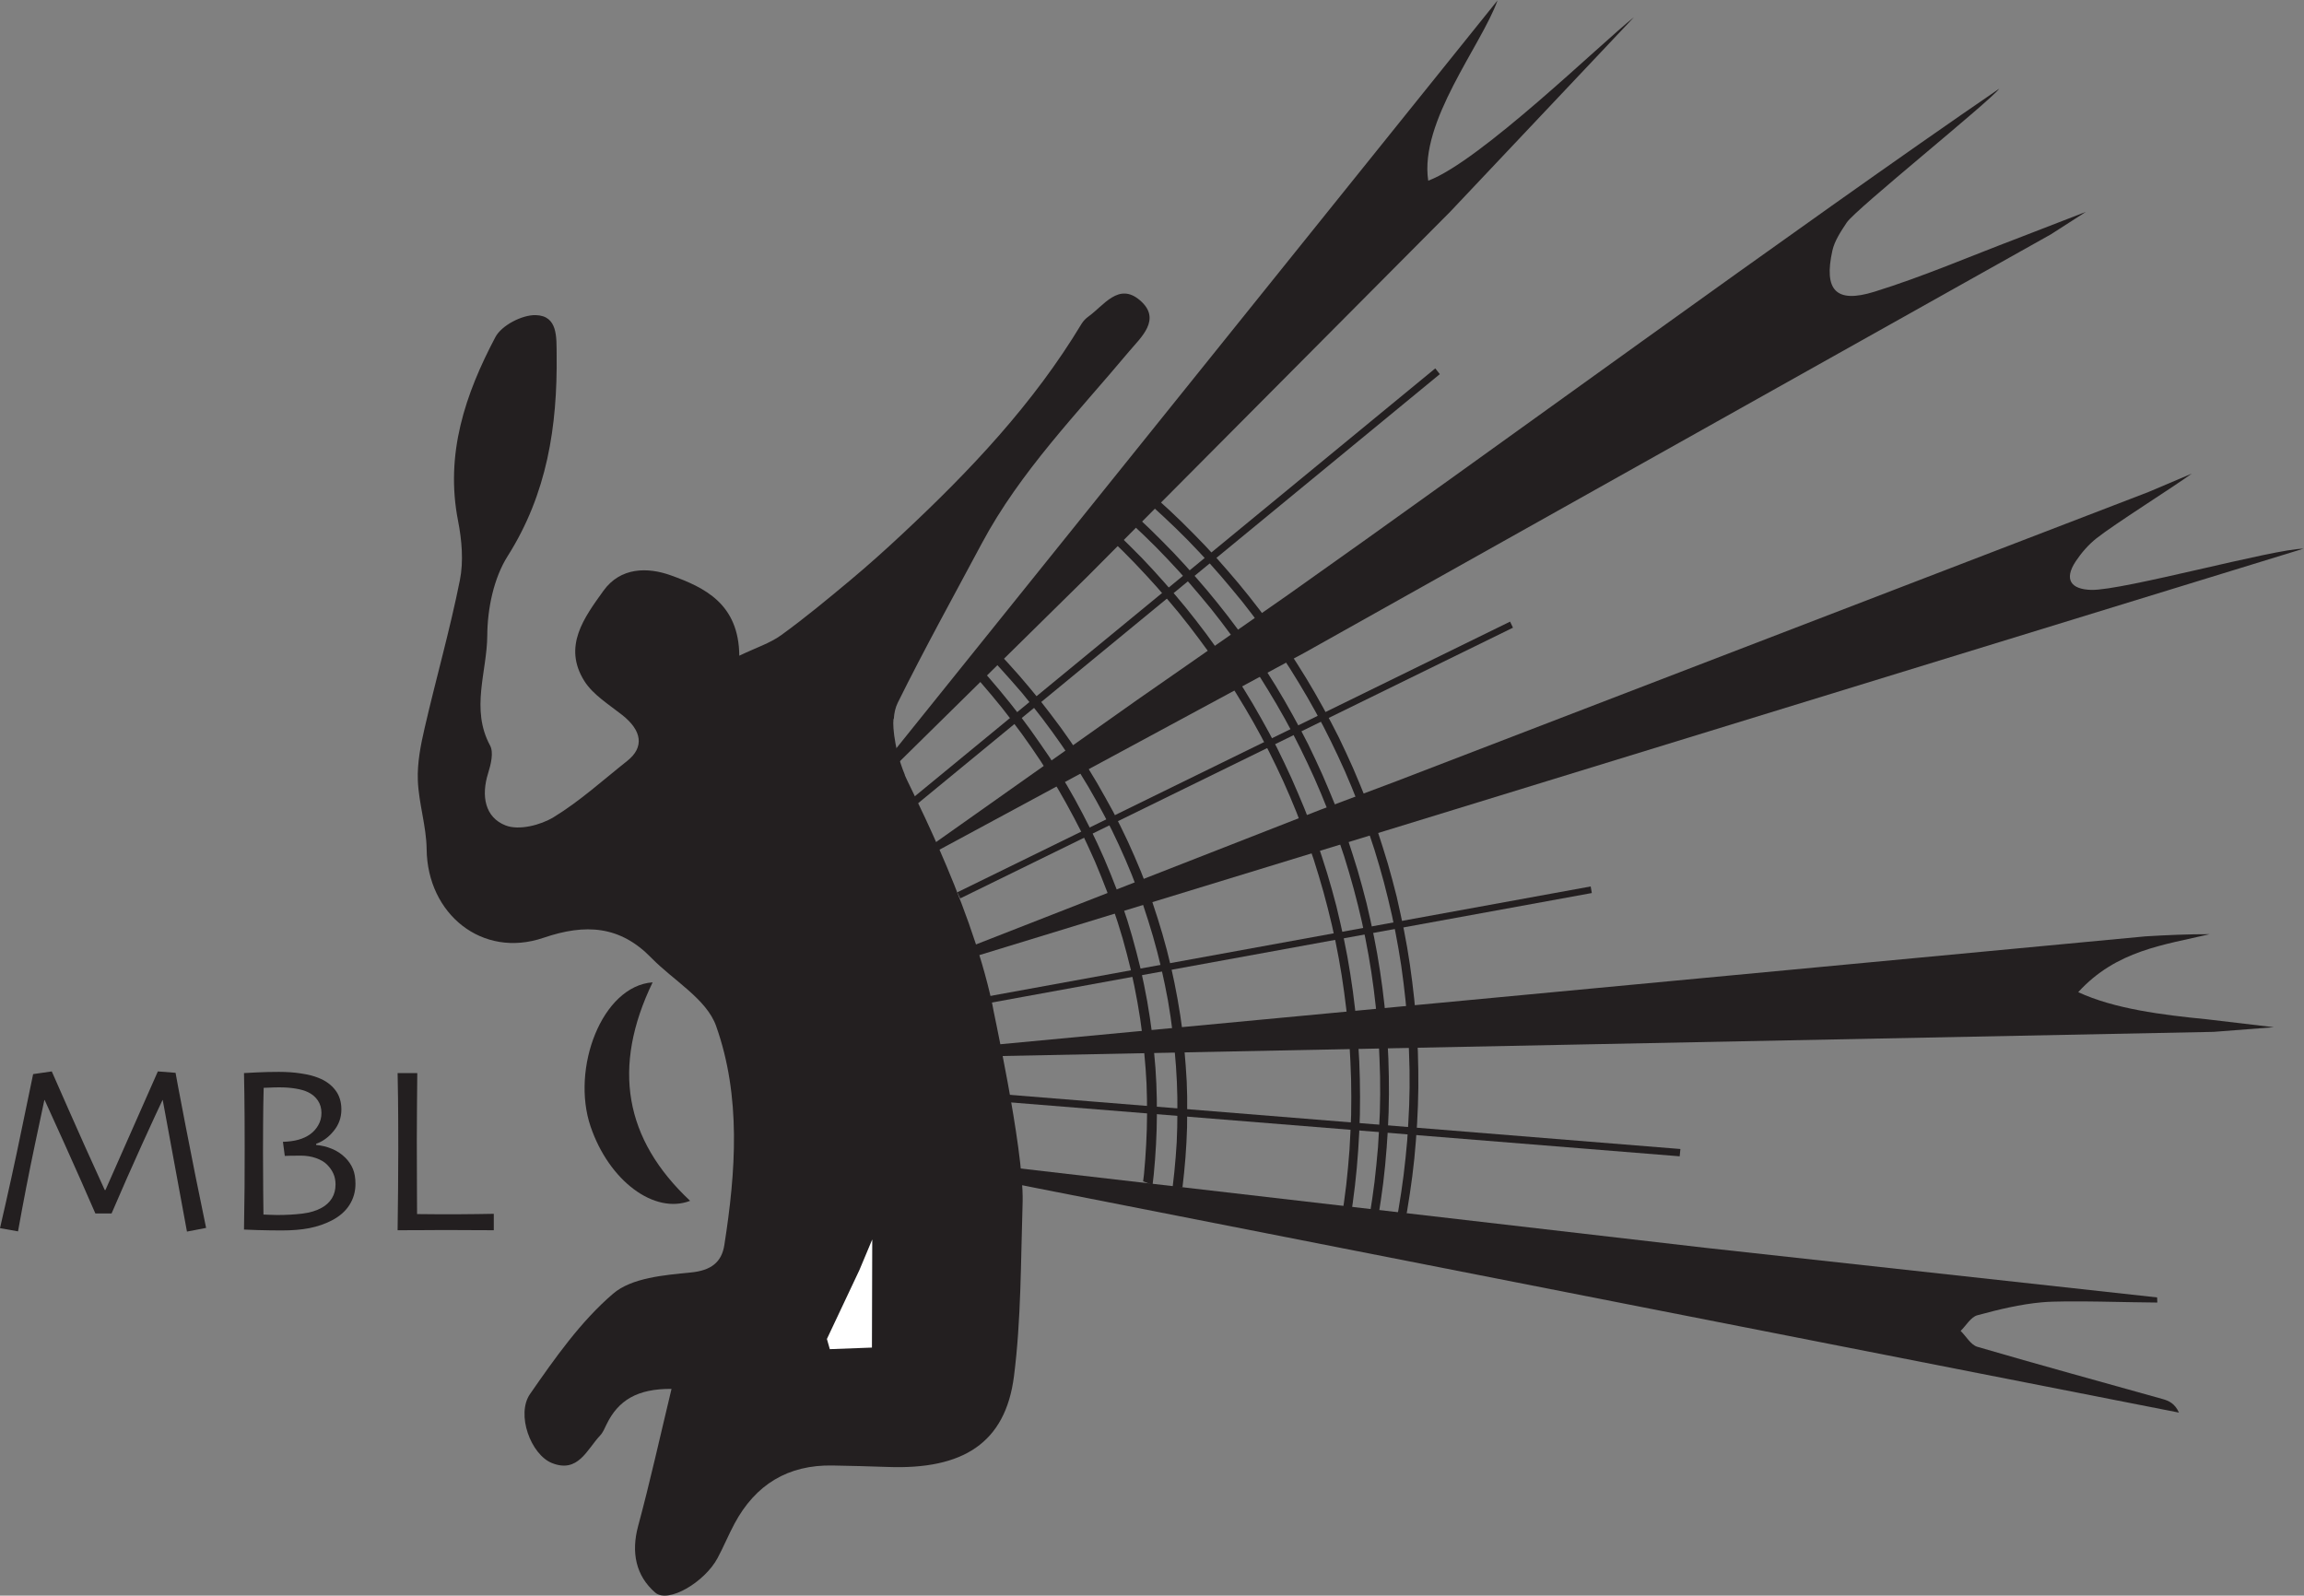 <?xml version="1.0" encoding="UTF-8" standalone="no"?>
<svg
   xmlns:dc="http://purl.org/dc/elements/1.1/"
   xmlns:cc="http://creativecommons.org/ns#"
   xmlns:rdf="http://www.w3.org/1999/02/22-rdf-syntax-ns#"
   xmlns:svg="http://www.w3.org/2000/svg"
   xmlns="http://www.w3.org/2000/svg"
   viewBox="0 0 355.936 246.535"
   height="246.535"
   width="355.936"
   xml:space="preserve"
   id="svg2"
   version="1.1"><rect x="0" y="0" width="355.936" height="246.535" fill="#808080" stroke="none"/><defs
     id="defs6"><clipPath
       id="clipPath18"
       clipPathUnits="userSpaceOnUse"><path
         id="path16"
         d="M 0,184.901 H 266.952 V 0 H 0 Z" /></clipPath></defs><g
     transform="matrix(1.333,0,0,-1.333,0,246.535)"
     id="g10"><g
       id="g12"><g
         clip-path="url(#clipPath18)"
         id="g14"><g
           transform="translate(117.612,49.979)"
           id="g20"><path
             id="path22"
             style="fill:#231f20;fill-opacity:1;fill-rule:evenodd;stroke:none"
             d="m 0,0 v -2.25 l 134.916,-26.514 c -0.48,1.062 -1.17,1.368 -1.896,1.572 -7.158,2.01 -14.334,3.966 -21.468,6.054 -0.762,0.222 -1.296,1.212 -1.938,1.842 0.642,0.63 1.182,1.609 1.932,1.812 2.46,0.672 4.974,1.278 7.506,1.506 2.766,0.252 10.56,-0.03 13.356,-0.03 l -0.024,0.594 -52.446,5.76 -79.872,9.252 z" /></g><g
           transform="translate(255.708,66.809)"
           id="g24"><path
             id="path26"
             style="fill:#231f20;fill-opacity:1;fill-rule:evenodd;stroke:none"
             d="m 0,0 7.818,-0.924 -6.99,-0.54 -140.928,-2.808 -0.318,1.314 133.35,12.564 c 2.466,0.15 4.944,0.258 7.44,0.252 C -4.932,8.604 -10.428,7.992 -14.856,3.138 -10.686,1.206 -5.154,0.504 0,0" /></g><g
           transform="translate(153,91.079)"
           id="g28"><path
             id="path30"
             style="fill:#231f20;fill-opacity:1;fill-rule:evenodd;stroke:none"
             d="m 0,0 -40.596,-15.876 0.378,-1.206 v 0.024 l 47.76,14.628 106.41,32.7 c -3.36,0 -20.904,-4.854 -24.57,-4.776 -2.352,0.054 -3.234,1.188 -1.806,3.33 0.654,0.984 1.47,1.914 2.388,2.646 2.082,1.65 8.898,5.934 11.046,7.5 L 95.988,36.84 8.796,3.306 Z" /></g><g
           transform="translate(107.298,87.011)"
           id="g32"><path
             id="path34"
             style="fill:#231f20;fill-opacity:1;fill-rule:evenodd;stroke:none"
             d="m 0,0 0.288,-1.248 43.692,23.58 86.4,48.438 4.062,2.61 -8.028,-3.108 c -5.484,-2.082 -10.89,-4.416 -16.482,-6.15 -4.47,-1.386 -5.88,0.18 -4.872,4.758 0.258,1.158 0.996,2.244 1.668,3.264 0.99,1.512 16.608,14.058 17.676,15.516 C 101.49,71.976 64.482,44.88 41.922,28.956 L 31.104,21.414 24.492,16.812 0.162,-0.39 Z" /></g><g
           transform="translate(103.458,97.691)"
           id="g36"><path
             id="path38"
             style="fill:#231f20;fill-opacity:1;fill-rule:evenodd;stroke:none"
             d="M 0,0 0.096,-1.86 0.042,-1.758 22.602,20.466 64.62,62.724 85.908,85.266 C 82.044,82.194 68.094,68.568 62.064,66.312 c -1.038,6.876 6.15,15.654 8.034,20.898 z" /></g><g
           transform="translate(115.002,68.549)"
           id="g40"><path
             id="path42"
             style="fill:#231f20;fill-opacity:1;fill-rule:evenodd;stroke:none"
             d="m 0,0 c -0.066,-0.018 3.636,-16.482 3.516,-22.86 -0.222,-7.002 -0.168,-13.704 -1.008,-20.28 -0.99,-7.728 -5.916,-10.824 -14.64,-10.494 -2.118,0.078 -4.242,0.126 -6.36,0.168 -5.19,0.102 -8.964,-2.214 -11.394,-6.756 -0.696,-1.302 -1.26,-2.676 -1.956,-3.978 -1.494,-2.784 -5.718,-5.298 -7.224,-3.996 -2.244,1.944 -2.802,4.644 -1.986,7.692 1.392,5.154 2.544,10.38 3.876,15.918 -3.978,0.03 -6.174,-1.326 -7.53,-4.11 -0.216,-0.444 -0.408,-0.936 -0.738,-1.284 -1.536,-1.626 -2.55,-4.41 -5.586,-3.204 -2.46,0.984 -4.176,5.652 -2.544,8.004 2.868,4.134 5.85,8.388 9.618,11.622 2.154,1.854 5.922,2.16 9.024,2.466 2.34,0.228 3.564,1.182 3.876,3.174 1.338,8.526 1.956,17.214 -0.954,25.398 -1.11,3.126 -4.944,5.268 -7.5,7.89 -3.636,3.744 -7.644,3.99 -12.51,2.328 -7.098,-2.424 -13.452,2.754 -13.536,10.266 -0.03,2.664 -0.918,5.31 -1.02,7.98 -0.078,2.004 0.324,4.068 0.78,6.042 1.32,5.73 2.94,11.4 4.092,17.16 0.438,2.196 0.228,4.644 -0.21,6.876 -1.524,7.74 0.828,14.688 4.326,21.306 0.714,1.35 3.09,2.586 4.668,2.544 2.592,-0.066 2.406,-2.58 2.43,-4.608 0.096,-8.256 -1.098,-16.092 -5.676,-23.322 -1.626,-2.568 -2.346,-6.108 -2.364,-9.21 -0.03,-4.212 -1.956,-8.52 0.324,-12.744 0.438,-0.81 0.09,-2.202 -0.228,-3.222 -0.816,-2.598 -0.384,-5.112 2.04,-6.048 1.536,-0.594 4.026,0.03 5.562,0.966 3.036,1.854 5.718,4.296 8.526,6.522 1.992,1.578 1.716,3.51 -0.6,5.328 -1.542,1.218 -3.36,2.328 -4.368,3.918 -2.526,4.014 -0.042,7.338 2.202,10.464 1.986,2.772 5.154,2.748 7.8,1.8 3.942,-1.41 7.896,-3.312 7.95,-9.318 1.956,0.936 3.558,1.446 4.848,2.376 2.748,1.992 5.37,4.164 7.98,6.342 2.082,1.74 4.11,3.558 6.09,5.412 7.842,7.326 15.18,15.084 20.754,24.348 0.192,0.312 0.468,0.6 0.768,0.816 1.806,1.29 3.516,4.014 5.982,1.908 2.586,-2.202 0.096,-4.326 -1.242,-5.928 -6,-7.176 -12.594,-13.884 -17.064,-22.236 -3.282,-6.144 -6.66,-12.246 -9.75,-18.486 -0.276,-0.558 -0.414,-1.182 -0.456,-1.848 -0.144,0.006 -0.174,-2.982 1.266,-6.492 C -10.32,26.538 -2.646,12.42 0,0" /></g><g
           transform="translate(75.636,71.087)"
           id="g44"><path
             id="path46"
             style="fill:#231f20;fill-opacity:1;fill-rule:evenodd;stroke:none"
             d="m 0,0 c -4.752,-9.846 -3.27,-18.186 4.344,-25.326 -4.134,-1.596 -9.39,2.292 -11.538,8.622 C -9.474,-9.978 -5.88,-0.432 0,0" /></g><g
           transform="translate(132,127.619)"
           id="g48"><path
             id="path50"
             style="fill:#231f20;fill-opacity:1;fill-rule:evenodd;stroke:none"
             d="m 0,0 1.452,-1.272 1.41,-1.296 1.392,-1.32 1.362,-1.35 1.32,-1.38 1.308,-1.41 1.272,-1.44 1.236,-1.464 1.212,-1.47 1.176,-1.518 1.146,-1.548 1.11,-1.548 1.086,-1.59 1.05,-1.608 1.008,-1.632 0.978,-1.65 0.948,-1.68 0.912,-1.698 0.864,-1.716 0.834,-1.74 0.804,-1.764 0.756,-1.782 0.72,-1.794 0.678,-1.824 0.648,-1.83 0.618,-1.866 0.558,-1.86 0.528,-1.89 0.48,-1.902 0.45,-1.92 0.402,-1.938 0.36,-1.956 0.318,-1.962 0.264,-1.98 0.228,-1.986 0.186,-2.004 0.144,-2.022 0.078,-2.034 0.06,-2.04 0.006,-2.064 -0.048,-2.052 -0.102,-2.046 -0.126,-2.028 -0.192,-2.016 -0.228,-2.01 -0.276,-1.992 -0.318,-1.986 -0.36,-1.95 0.99,-0.192 0.372,1.986 0.318,2.004 0.282,2.01 0.234,2.028 0.18,2.034 0.144,2.058 0.096,2.07 0.048,2.076 -0.006,2.076 v 0.006 l -0.048,2.064 -0.09,2.046 -0.144,2.046 -0.186,2.022 -0.234,2.022 -0.27,1.998 -0.318,1.992 -0.366,1.974 -0.414,1.956 -0.432,1.944 -0.498,1.926 -0.528,1.902 -0.582,1.89 -0.606,1.878 -0.654,1.854 -0.69,1.848 -0.738,1.806 -0.762,1.806 -0.81,1.782 -0.834,1.764 -0.888,1.728 -0.924,1.716 -0.954,1.698 -0.984,1.668 -1.032,1.656 -1.05,1.626 -1.098,1.596 -1.122,1.59 -1.158,1.548 -1.188,1.524 -1.23,1.512 -1.254,1.47 L 9,-7.362 7.692,-5.946 6.342,-4.554 4.968,-3.18 3.564,-1.842 2.136,-0.54 0.678,0.744 0.672,0.75 Z" /></g><g
           transform="translate(128.34,126.749)"
           id="g52"><path
             id="path54"
             style="fill:#231f20;fill-opacity:1;fill-rule:evenodd;stroke:none"
             d="m 0,0 1.452,-1.266 1.416,-1.29 1.398,-1.32 1.368,-1.344 1.326,-1.374 1.308,-1.404 1.278,-1.434 1.242,-1.458 1.218,-1.47 1.182,-1.512 1.152,-1.542 1.116,-1.548 1.092,-1.584 1.056,-1.602 1.014,-1.632 0.984,-1.644 0.954,-1.674 0.918,-1.698 0.87,-1.71 0.84,-1.74 0.81,-1.758 0.768,-1.782 0.726,-1.788 0.684,-1.824 0.654,-1.83 0.624,-1.86 0.564,-1.86 0.534,-1.884 0.492,-1.902 0.456,-1.92 0.408,-1.938 0.366,-1.95 0.324,-1.962 0.276,-1.98 0.234,-1.986 0.192,-2.004 0.15,-2.022 0.09,-2.034 0.066,-2.04 0.012,-2.064 -0.036,-2.052 -0.096,-2.046 -0.12,-2.028 -0.186,-2.016 -0.216,-2.01 -0.27,-1.992 -0.312,-1.986 -0.354,-1.956 0.99,-0.186 0.366,1.986 0.312,2.004 0.276,2.016 0.222,2.028 0.174,2.034 0.138,2.058 0.09,2.07 0.036,2.076 -0.012,2.076 v 0.006 l -0.054,2.064 -0.102,2.046 -0.15,2.046 -0.192,2.022 -0.24,2.022 -0.282,1.992 -0.324,1.992 -0.372,1.974 -0.42,1.956 -0.444,1.938 -0.504,1.926 -0.534,1.902 -0.588,1.884 -0.612,1.878 -0.66,1.854 -0.702,1.842 -0.744,1.806 -0.768,1.8 -0.816,1.782 -0.84,1.758 -0.894,1.728 -0.93,1.71 -0.96,1.698 -0.99,1.662 -1.038,1.65 -1.056,1.626 -1.104,1.59 -1.128,1.584 -1.164,1.548 -1.194,1.518 -1.236,1.506 -1.26,1.464 -1.29,1.452 L 7.71,-5.916 6.354,-4.53 4.974,-3.162 3.57,-1.83 2.136,-0.534 0.672,0.744 0.666,0.75 Z" /></g><g
           transform="translate(128.808,123.737)"
           id="g56"><path
             id="path58"
             style="fill:#231f20;fill-opacity:1;fill-rule:evenodd;stroke:none"
             d="M 0,0 -0.774,-0.654 0.006,-1.38 1.38,-2.718 2.718,-4.08 4.032,-5.478 5.322,-6.9 6.576,-8.352 7.8,-9.81 l 1.194,-1.506 1.164,-1.536 1.128,-1.536 1.104,-1.578 1.062,-1.596 1.026,-1.626 0.996,-1.638 0.966,-1.662 0.93,-1.692 0.882,-1.704 0.852,-1.734 0.822,-1.752 0.78,-1.782 0.738,-1.782 0.696,-1.818 0.666,-1.824 0.642,-1.854 0.576,-1.86 0.546,-1.878 0.504,-1.902 0.468,-1.914 0.426,-1.938 0.378,-1.944 0.336,-1.962 0.288,-1.974 0.252,-1.986 0.204,-2.004 0.162,-2.022 0.108,-2.034 0.078,-2.034 0.024,-2.064 -0.018,-2.052 -0.084,-2.052 -0.108,-2.028 -0.168,-2.016 -0.204,-2.01 -0.258,-1.992 -0.294,-1.992 -0.342,-1.956 0.99,-0.18 0.354,1.986 0.3,2.01 0.258,2.016 0.21,2.028 0.162,2.034 0.12,2.064 0.078,2.07 0.018,2.076 -0.024,2.076 v 0.006 l -0.066,2.064 -0.12,2.04 -0.162,2.046 -0.21,2.022 -0.252,2.022 -0.294,1.986 -0.336,1.992 -0.39,1.974 -0.432,1.95 -0.456,1.938 -0.516,1.92 -0.552,1.896 -0.6,1.884 -0.624,1.872 -0.672,1.848 -0.714,1.836 -0.756,1.806 -0.78,1.794 -0.828,1.776 -0.852,1.752 -0.906,1.722 -0.942,1.704 -0.972,1.692 -1.002,1.65 -1.05,1.644 -1.068,1.62 -1.116,1.584 -1.14,1.572 -1.176,1.542 -1.2,1.512 -1.248,1.494 -1.272,1.458 -1.296,1.44 -1.326,1.41 -1.368,1.374 -1.386,1.356 z" /></g><g
           transform="translate(113.556,107.567)"
           id="g60"><path
             id="path62"
             style="fill:#231f20;fill-opacity:1;fill-rule:evenodd;stroke:none"
             d="m 0,0 -0.666,-0.852 0.762,-0.858 1.242,-1.458 1.218,-1.482 1.176,-1.518 1.146,-1.53 1.098,-1.554 1.068,-1.578 1.02,-1.602 0.99,-1.62 0.942,-1.656 0.9,-1.662 0.864,-1.668 0.804,-1.71 0.78,-1.728 0.72,-1.746 0.69,-1.764 0.636,-1.776 0.6,-1.8 0.558,-1.824 0.492,-1.812 0.468,-1.86 0.402,-1.872 0.36,-1.884 0.312,-1.89 0.258,-1.914 0.204,-1.92 0.168,-1.944 0.108,-1.758 0.048,-1.77 0.012,-1.746 -0.03,-1.764 -0.072,-1.74 -0.108,-1.728 -0.144,-1.722 -0.102,-0.834 1.092,-0.426 0.138,1.2 0.15,1.74 0.114,1.752 0.072,1.764 0.03,1.77 -0.012,1.77 -0.054,1.782 -0.102,1.776 v 0.006 l -0.174,1.974 -0.204,1.938 -0.27,1.932 -0.312,1.92 -0.366,1.896 -0.408,1.89 -0.468,1.866 -0.504,1.854 -0.552,1.848 -0.606,1.806 -0.642,1.806 -0.696,1.77 -0.738,1.77 -0.78,1.734 -0.834,1.74 -0.87,1.704 -0.9,1.68 -0.948,1.662 -1.002,1.638 -1.026,1.632 -1.086,1.578 -1.11,1.578 -1.152,1.554 -1.2,1.53 -1.224,1.5 -1.26,1.482 z" /></g><g
           transform="translate(115.452,109.571)"
           id="g64"><path
             id="path66"
             style="fill:#231f20;fill-opacity:1;fill-rule:evenodd;stroke:none"
             d="m 0,0 -0.6,-0.93 1.026,-1.104 1.29,-1.44 1.266,-1.452 1.212,-1.5 1.176,-1.506 1.14,-1.536 1.098,-1.548 1.068,-1.584 1.02,-1.602 0.984,-1.614 0.942,-1.656 0.9,-1.662 0.864,-1.674 0.816,-1.716 0.774,-1.728 0.726,-1.734 0.678,-1.764 0.654,-1.788 0.582,-1.788 0.552,-1.818 0.504,-1.836 0.456,-1.842 0.408,-1.872 0.366,-1.872 0.306,-1.908 0.252,-1.896 0.216,-1.938 0.162,-1.944 0.102,-1.752 0.054,-1.776 0.006,-1.746 -0.018,-1.752 -0.06,-1.746 -0.12,-1.734 -0.156,-1.728 -0.192,-1.698 1.134,-0.09 0.192,1.74 0.156,1.74 0.114,1.752 0.072,1.764 0.012,1.776 v 1.77 l -0.054,1.782 -0.114,1.776 v 0.006 l -0.162,1.962 -0.198,1.944 -0.27,1.938 -0.318,1.914 -0.366,1.908 -0.408,1.872 -0.462,1.878 -0.51,1.848 -0.558,1.836 -0.594,1.818 -0.648,1.806 -0.69,1.776 -0.744,1.764 -0.78,1.746 -0.828,1.722 -0.864,1.71 -0.924,1.674 -0.942,1.662 -0.996,1.65 -1.038,1.614 -1.068,1.59 -1.116,1.578 -1.164,1.554 -1.176,1.518 -1.242,1.512 -1.254,1.476 -1.302,1.452 -1.338,1.44 z" /></g><g
           transform="translate(175.008,112.895)"
           id="g68"><path
             id="path70"
             style="fill:#231f20;fill-opacity:1;fill-rule:evenodd;stroke:none"
             d="m 0,0 -64.062,-31.374 0.336,-0.708 64.062,31.38 z" /></g><g
           transform="translate(184.35,82.199)"
           id="g72"><path
             id="path74"
             style="fill:#231f20;fill-opacity:1;fill-rule:evenodd;stroke:none"
             d="m 0,0 -70.176,-12.798 0.132,-0.774 70.176,12.81 z" /></g><g
           transform="translate(166.338,142.247)"
           id="g76"><path
             id="path78"
             style="fill:#231f20;fill-opacity:1;fill-rule:evenodd;stroke:none"
             d="m 0,0 -60.72,-49.926 0.54,-0.678 60.708,49.938 z" /></g><g
           transform="translate(194.748,51.767)"
           id="g80"><path
             id="path82"
             style="fill:#231f20;fill-opacity:1;fill-rule:evenodd;stroke:none"
             d="M 0,0 -78.354,6.33 -78.432,5.466 -0.084,-0.846 Z" /></g><g
           transform="translate(23.886,42.623)"
           id="g84"><path
             id="path86"
             style="fill:#231f20;fill-opacity:1;fill-rule:evenodd;stroke:none"
             d="m 0,0 c -0.882,4.23 -1.686,8.238 -2.412,12.012 -0.726,3.78 -1.104,5.766 -1.128,5.964 l -2.052,0.162 c -0.06,-0.114 -0.774,-1.746 -2.154,-4.878 -1.38,-3.138 -2.682,-6.096 -3.918,-8.868 h -0.084 c -1.614,3.534 -3.018,6.654 -4.212,9.372 -1.188,2.706 -1.836,4.17 -1.926,4.374 l -2.16,-0.312 c -0.072,-0.324 -0.504,-2.406 -1.296,-6.24 -0.786,-3.84 -1.638,-7.71 -2.544,-11.616 l 2.088,-0.372 c 0.618,3.444 1.266,6.792 1.95,10.026 0.678,3.234 1.05,4.968 1.104,5.202 h 0.03 c 0.222,-0.48 0.99,-2.172 2.298,-5.064 1.308,-2.904 2.502,-5.598 3.582,-8.088 h 1.878 c 1.152,2.688 2.334,5.37 3.546,8.04 1.218,2.676 2.004,4.374 2.358,5.106 l 0.024,0.006 2.808,-15.252 z" /></g><g
           transform="translate(33.63,50.987)"
           id="g88"><path
             id="path90"
             style="fill:#231f20;fill-opacity:1;fill-rule:evenodd;stroke:none"
             d="m 0,0 c 0.312,0.006 0.726,0.012 1.23,0.012 0.636,0 1.23,-0.096 1.77,-0.288 0.54,-0.192 0.96,-0.438 1.272,-0.75 0.33,-0.336 0.576,-0.684 0.738,-1.056 0.162,-0.366 0.246,-0.78 0.246,-1.248 0,-0.606 -0.138,-1.14 -0.414,-1.59 C 4.566,-5.376 4.17,-5.742 3.666,-6.024 3.048,-6.372 2.298,-6.6 1.404,-6.708 0.516,-6.816 -0.45,-6.87 -1.494,-6.87 c -0.282,0 -0.576,0.006 -0.876,0.024 -0.3,0.006 -0.546,0.024 -0.726,0.03 0,0.108 -0.012,0.948 -0.03,2.526 -0.018,1.572 -0.024,3.144 -0.024,4.704 0,0.672 0,1.752 0.012,3.24 0.006,1.488 0.03,2.892 0.066,4.218 0.102,0 0.33,0.006 0.684,0.024 0.36,0.024 0.75,0.03 1.176,0.03 0.654,0 1.272,-0.048 1.854,-0.144 C 1.218,7.686 1.704,7.548 2.106,7.35 2.574,7.116 2.946,6.798 3.216,6.39 3.486,5.988 3.624,5.508 3.624,4.956 3.624,4.428 3.498,3.954 3.252,3.534 3.006,3.108 2.694,2.76 2.316,2.49 1.914,2.208 1.458,1.992 0.942,1.854 0.426,1.71 -0.168,1.632 -0.84,1.614 l 0.216,-1.632 c 0.102,0 0.312,0.006 0.624,0.018 m 2.238,-8.388 c 0.936,0.186 1.806,0.486 2.592,0.894 0.888,0.462 1.572,1.056 2.034,1.782 0.468,0.732 0.702,1.548 0.702,2.454 0,0.69 -0.102,1.272 -0.3,1.74 C 7.068,-1.044 6.774,-0.612 6.384,-0.222 5.934,0.222 5.424,0.564 4.83,0.804 4.242,1.05 3.636,1.194 3.012,1.248 V 1.386 C 3.768,1.65 4.452,2.142 5.04,2.868 5.634,3.588 5.934,4.416 5.934,5.358 5.934,6.246 5.7,7.002 5.226,7.614 4.758,8.226 4.11,8.7 3.282,9.024 2.736,9.246 2.07,9.414 1.284,9.534 0.492,9.66 -0.366,9.72 -1.302,9.72 c -0.822,0 -1.674,-0.018 -2.55,-0.06 -0.87,-0.042 -1.374,-0.066 -1.5,-0.078 0,-0.06 0.012,-0.87 0.042,-2.424 0.024,-1.56 0.036,-3.672 0.036,-6.342 0,-1.41 -0.006,-2.886 -0.012,-4.434 -0.012,-1.548 -0.036,-3.192 -0.066,-4.938 0.108,-0.006 0.636,-0.03 1.584,-0.06 0.948,-0.024 1.866,-0.042 2.766,-0.042 1.218,0 2.292,0.084 3.24,0.27" /></g><g
           transform="translate(48.324,46.757)"
           id="g92"><path
             id="path94"
             style="fill:#231f20;fill-opacity:1;fill-rule:evenodd;stroke:none"
             d="m 0,0 c -0.012,1.602 -0.018,3.594 -0.018,5.982 0,0.978 0.006,2.238 0.018,3.774 0.006,1.536 0.018,2.886 0.036,4.056 h -2.28 c 0.006,-0.54 0.024,-1.494 0.048,-2.844 0.018,-1.356 0.03,-3.324 0.03,-5.904 0,-1.542 -0.006,-3.12 -0.024,-4.722 -0.012,-1.602 -0.036,-3.186 -0.054,-4.746 0.66,0 1.47,0 2.424,0.006 0.96,0.012 1.968,0.018 3.03,0.018 1.614,0 2.94,-0.006 3.972,-0.018 1.044,-0.006 1.614,-0.006 1.722,-0.006 v 1.902 C 8.826,-2.502 8.19,-2.514 6.99,-2.532 5.796,-2.55 4.386,-2.556 2.772,-2.556 c -0.42,0 -0.894,0 -1.422,0.012 C 0.828,-2.538 0.378,-2.532 0.012,-2.532 0.012,-2.442 0.006,-1.596 0,0" /></g><g
           transform="translate(96.228,28.571)"
           id="g96"><path
             id="path98"
             style="fill:#ffffff;fill-opacity:1;fill-rule:evenodd;stroke:none"
             d="M 0,0 4.824,0.18 4.86,12.714 3.372,9.168 -0.396,1.176 -0.054,-0.012 C -0.036,-0.006 -0.018,-0.006 0,0" /></g></g></g></g></svg>